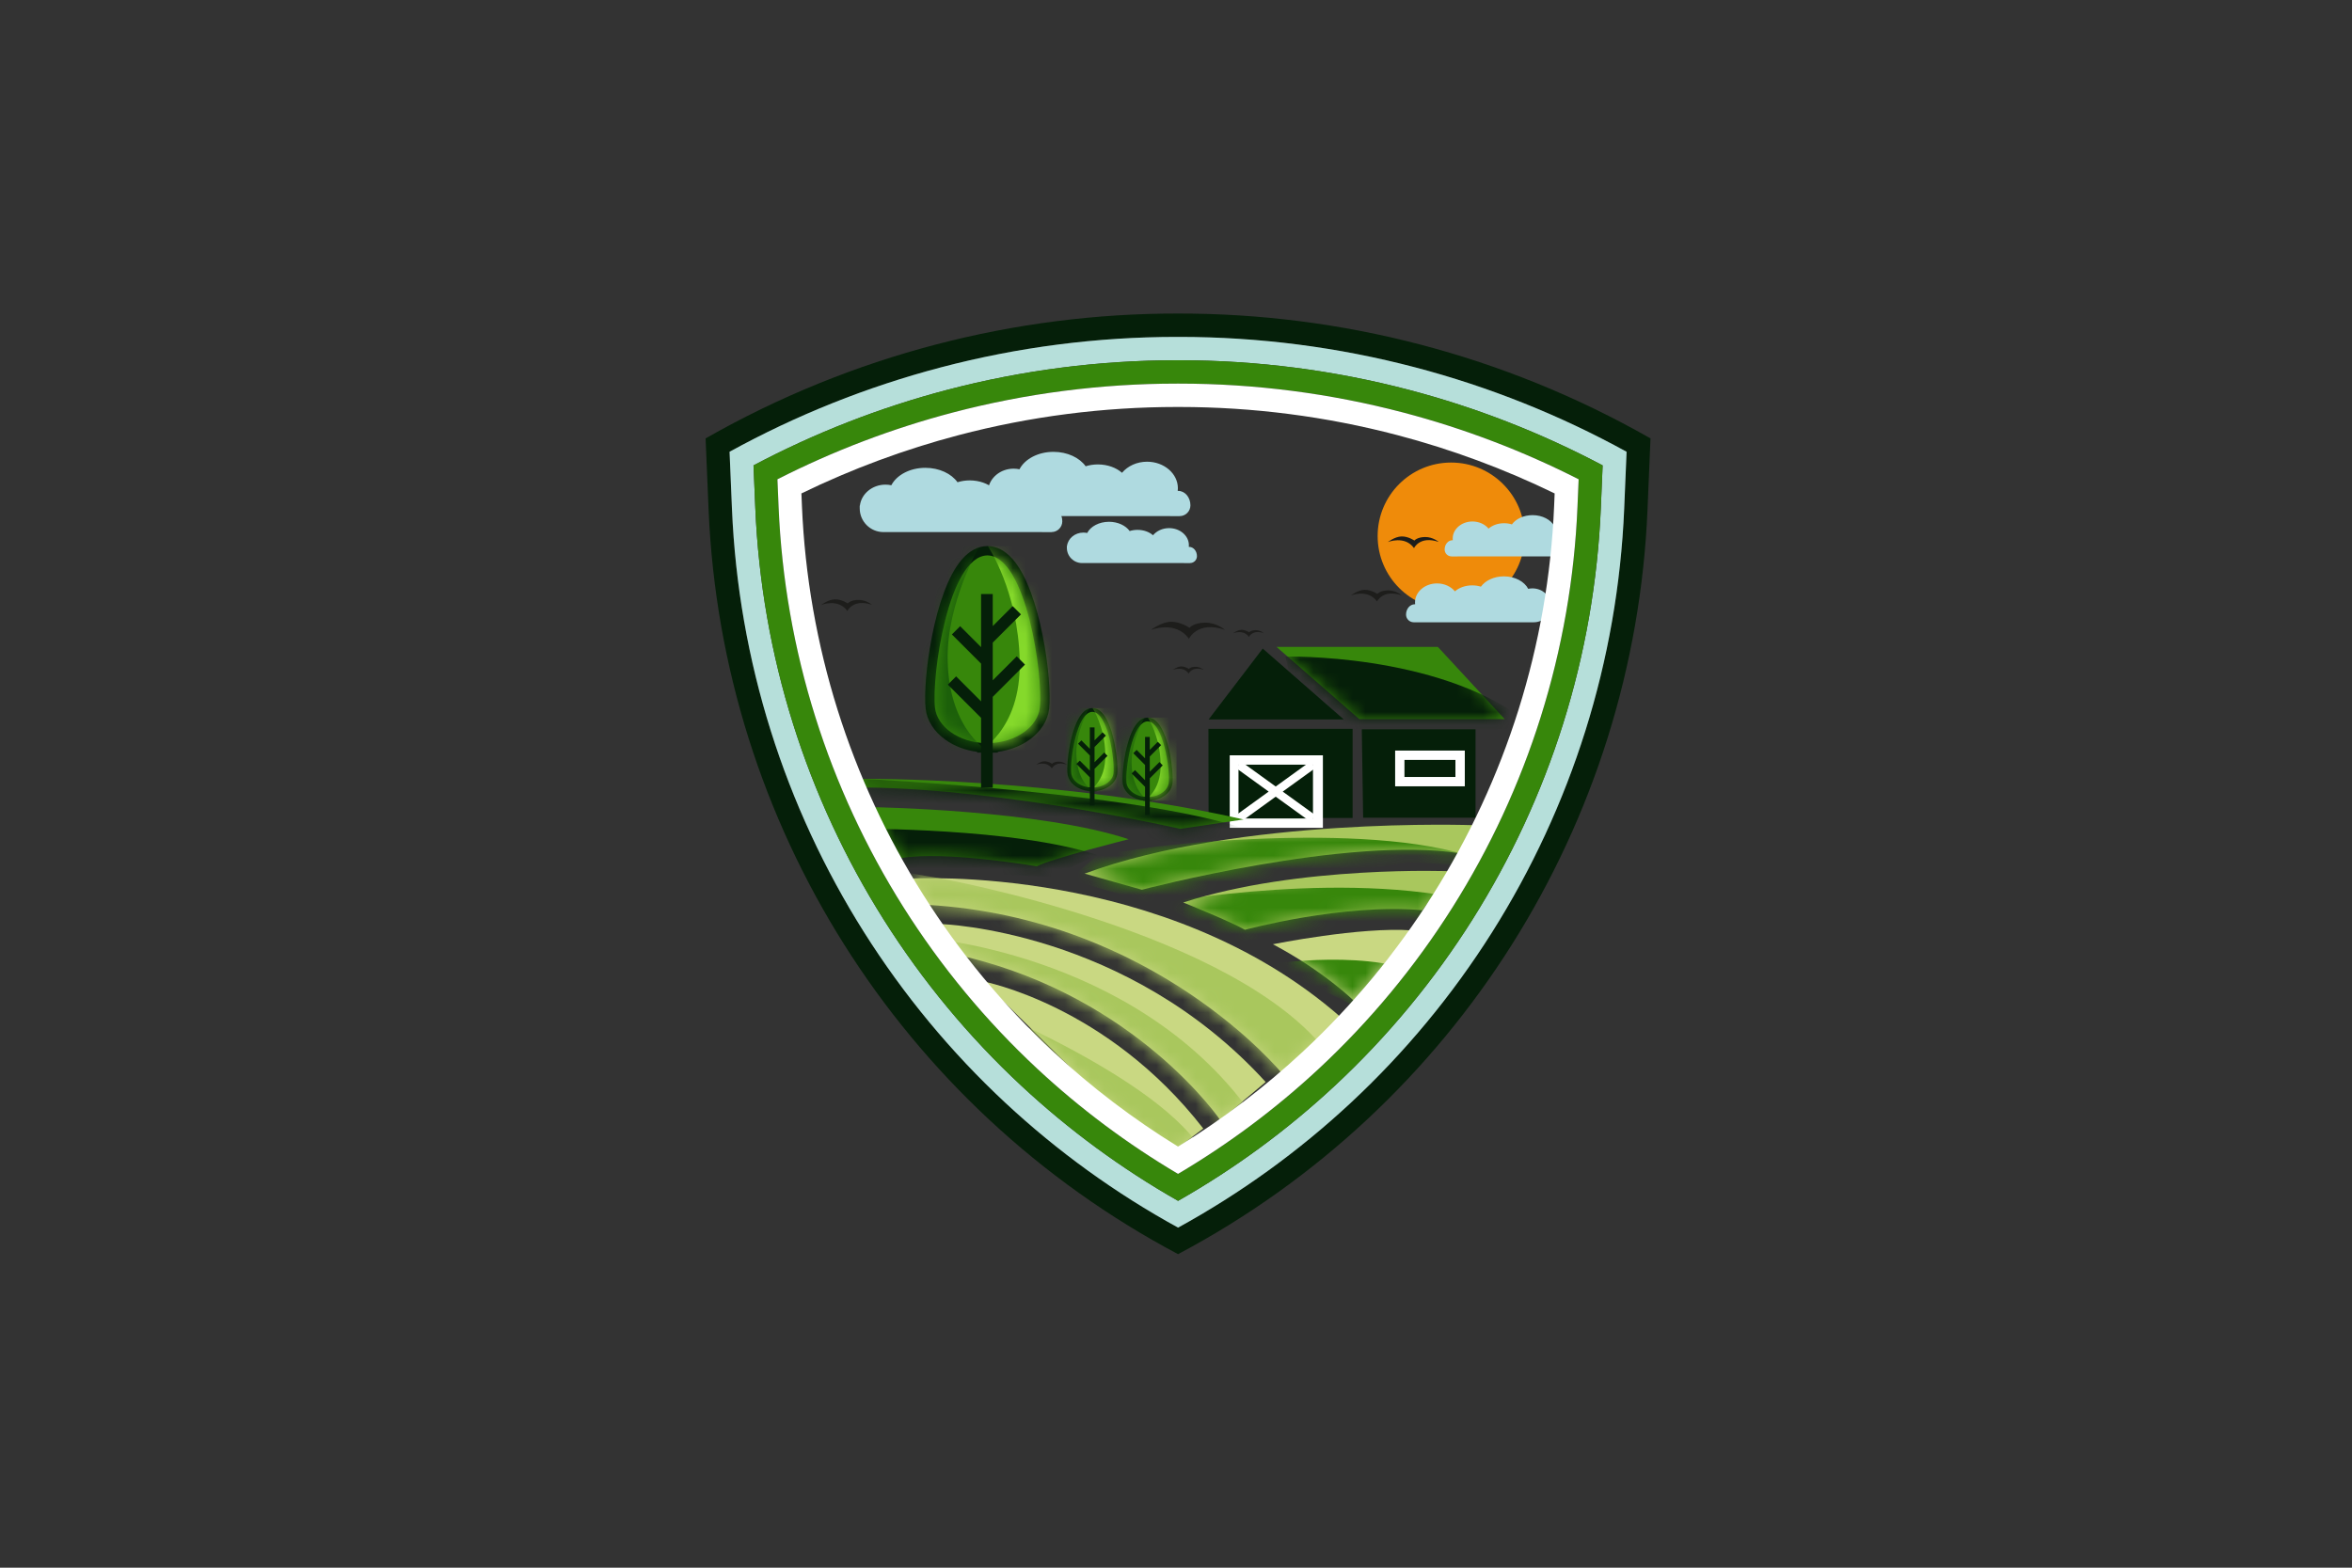 <?xml version="1.0" encoding="UTF-8"?> <svg xmlns="http://www.w3.org/2000/svg" width="180" height="120" viewBox="0 0 180 120" fill="none"><rect x="0" y="0" width="180" height="120" fill="#333333" stroke="none"/><path d="M96.638 49.646L102.838 55.069H92.498L96.638 49.646Z" fill="#051F09"></path><path d="M92.481 55.789H103.516V62.611H92.493L92.481 55.789Z" fill="#051F09"></path><path d="M104.219 55.824H112.924V62.59H104.322L104.219 55.824Z" fill="#051F09"></path><path d="M97.693 49.516H110.039L115.152 55.045H104.031L97.693 49.516Z" fill="#37870B"></path><mask id="mask0_4659_20990" style="mask-type:luminance" maskUnits="userSpaceOnUse" x="97" y="49" width="19" height="7"><path d="M97.695 49.516H110.04L115.154 55.045H104.032L97.695 49.516Z" fill="white"></path></mask><g mask="url(#mask0_4659_20990)"><path d="M99.729 55.82H116.676V55.108C109.883 49.98 98.375 50.256 98.375 50.256L99.729 55.819L99.729 55.82Z" fill="#051F09"></path></g><path d="M112.102 60.189V57.453H106.771V60.189H112.102Z" fill="white"></path><path d="M111.385 58.168H107.484V59.474H111.385V58.168Z" fill="#051F09"></path><path d="M101.242 63.365V57.816H94.112V63.365H101.242Z" fill="white"></path><path d="M100.483 58.532H94.783V62.65H100.483V58.532Z" fill="#051F09"></path><path d="M100.665 58.79L100.296 58.278L97.63 60.204L94.965 58.278L94.596 58.79L97.092 60.593L94.596 62.397L94.965 62.908L97.63 60.982L100.296 62.908L100.665 62.397L98.169 60.593L100.665 58.79Z" fill="white"></path><path d="M65.948 59.615C65.948 59.615 80.89 59.489 95.173 62.727L90.323 63.444C90.323 63.444 77.061 60.403 66.297 60.28L65.947 59.615H65.948Z" fill="#37870B"></path><mask id="mask1_4659_20990" style="mask-type:luminance" maskUnits="userSpaceOnUse" x="65" y="59" width="31" height="5"><path d="M65.95 59.615C65.95 59.615 80.892 59.489 95.175 62.728L90.325 63.444C90.325 63.444 77.063 60.403 66.299 60.28L65.949 59.615H65.95Z" fill="white"></path></mask><g mask="url(#mask1_4659_20990)"><path d="M65.951 59.615C65.951 59.615 88.783 60.725 96.127 63.776L88.656 64.781L64.934 61.127L65.951 59.615Z" fill="#051F09"></path></g><path d="M66.877 61.788C66.877 61.788 79.603 61.99 86.375 64.24C86.375 64.24 80.437 65.728 79.349 66.313C79.349 66.313 72.374 65.103 68.951 65.683L66.877 61.788Z" fill="#37870B"></path><mask id="mask2_4659_20990" style="mask-type:luminance" maskUnits="userSpaceOnUse" x="66" y="61" width="21" height="6"><path d="M66.873 61.789C66.873 61.789 79.599 61.991 86.371 64.24C86.371 64.24 80.433 65.728 79.345 66.314C79.345 66.314 72.371 65.104 68.947 65.683L66.873 61.789Z" fill="white"></path></mask><g mask="url(#mask2_4659_20990)"><path d="M65.707 63.434C65.707 63.434 77.717 63.372 83.97 65.449L80.402 67.119L67.733 66.553L65.707 63.434Z" fill="#051F09"></path></g><path d="M112.798 63.165C112.798 63.165 94.882 62.499 83.006 66.872C83.006 66.872 85.933 67.698 87.389 68.106C87.389 68.106 103.131 63.959 111.724 65.317L112.798 63.165Z" fill="#A9C75D"></path><mask id="mask3_4659_20990" style="mask-type:luminance" maskUnits="userSpaceOnUse" x="83" y="63" width="30" height="6"><path d="M112.798 63.165C112.798 63.165 94.882 62.499 83.006 66.872C83.006 66.872 85.933 67.698 87.389 68.106C87.389 68.106 103.131 63.959 111.724 65.317L112.798 63.165Z" fill="white"></path></mask><g mask="url(#mask3_4659_20990)"><path d="M88.648 64.781C88.648 64.781 107.282 62.521 114.568 66.382L107.921 66.006L87.755 69.016L81.853 67.344L83.97 65.449L88.648 64.781Z" fill="#37870B"></path></g><path d="M95.276 71.171C95.276 71.171 102.802 69.129 108.848 69.673L111.055 66.691C111.055 66.691 99.429 66.21 90.553 69.083C90.553 69.083 94.126 70.511 95.276 71.171Z" fill="#A9C75D"></path><mask id="mask4_4659_20990" style="mask-type:luminance" maskUnits="userSpaceOnUse" x="90" y="66" width="22" height="6"><path d="M95.28 71.171C95.28 71.171 102.806 69.129 108.852 69.673L111.059 66.69C111.059 66.69 99.433 66.21 90.557 69.083C90.557 69.083 94.129 70.511 95.28 71.171Z" fill="white"></path></mask><g mask="url(#mask4_4659_20990)"><path d="M88.769 69.129C88.769 69.129 103.921 66.334 114.061 69.347L108.064 71.217L93.782 72.025L88.769 69.13V69.129Z" fill="#37870B"></path></g><path d="M97.414 72.278C97.414 72.278 104.118 70.925 108.06 71.217L103.604 76.598C103.604 76.598 101.313 74.339 97.414 72.278H97.414Z" fill="#C9D882"></path><mask id="mask5_4659_20990" style="mask-type:luminance" maskUnits="userSpaceOnUse" x="97" y="71" width="12" height="6"><path d="M97.416 72.278C97.416 72.278 104.12 70.925 108.062 71.217L103.606 76.598C103.606 76.598 101.315 74.339 97.416 72.278H97.416Z" fill="white"></path></mask><g mask="url(#mask5_4659_20990)"><path d="M97.127 73.809C97.127 73.809 105.29 72.524 109.452 74.894L104.907 77.606L97.127 73.809" fill="#37870B"></path></g><path d="M69.709 67.256C69.709 67.256 89.13 66.042 102.612 77.866L98.088 82.134C98.088 82.134 88.374 70.241 70.939 69.262L69.709 67.256Z" fill="#C9D882"></path><mask id="mask6_4659_20990" style="mask-type:luminance" maskUnits="userSpaceOnUse" x="69" y="67" width="34" height="16"><path d="M69.711 67.256C69.711 67.256 89.132 66.042 102.614 77.866L98.09 82.134C98.09 82.134 88.376 70.241 70.941 69.261L69.711 67.256Z" fill="white"></path></mask><g mask="url(#mask6_4659_20990)"><path d="M71.784 67.205C71.784 67.205 94.686 71.272 101.705 80.746L98.352 83.174L68.991 70.345L68.598 66.667L71.784 67.205Z" fill="#A9C75D"></path></g><path d="M72.039 70.736C72.039 70.736 86.241 71.164 96.863 82.823L93.391 85.741C93.391 85.741 87.042 76.408 73.921 73.242L72.039 70.736Z" fill="#C9D882"></path><mask id="mask7_4659_20990" style="mask-type:luminance" maskUnits="userSpaceOnUse" x="72" y="70" width="25" height="16"><path d="M72.039 70.736C72.039 70.736 86.241 71.164 96.863 82.823L93.391 85.741C93.391 85.741 87.042 76.408 73.921 73.242L72.039 70.736Z" fill="white"></path></mask><g mask="url(#mask7_4659_20990)"><path d="M70.885 71.805C70.885 71.805 88.001 73.071 96.518 86.368L94.266 87.774L70.885 71.805L70.885 71.805Z" fill="#A9C75D"></path></g><path d="M75.242 75.124C75.242 75.124 84.714 76.894 92.088 86.385L89.692 88.191L83.417 83.174L75.243 75.124H75.242Z" fill="#C9D882"></path><mask id="mask8_4659_20990" style="mask-type:luminance" maskUnits="userSpaceOnUse" x="75" y="75" width="18" height="14"><path d="M75.246 75.124C75.246 75.124 84.718 76.894 92.092 86.385L89.696 88.191L83.421 83.174L75.246 75.124H75.246Z" fill="white"></path></mask><g mask="url(#mask8_4659_20990)"><path d="M73.615 76.454C74.301 76.618 90.281 83.12 92.476 89.052L86.499 89.83L73.615 76.454Z" fill="#A9C75D"></path></g><path d="M111.055 46.655C114.161 46.655 116.679 44.137 116.679 41.03C116.679 37.924 114.161 35.406 111.055 35.406C107.949 35.406 105.432 37.924 105.432 41.03C105.432 44.137 107.949 46.655 111.055 46.655Z" fill="#EF8B0A"></path><path d="M108.216 41.956C108.216 41.956 108.654 40.99 110.104 41.483C110.104 41.483 109.669 41.099 109.063 41.106C108.456 41.113 108.243 41.377 108.243 41.377C108.243 41.377 107.776 41.049 107.261 41.062C106.745 41.075 106.211 41.494 106.211 41.494C106.211 41.494 107.513 40.966 108.216 41.956Z" fill="#1D1D1B"></path><path d="M105.386 46.043C105.386 46.043 105.824 45.077 107.274 45.57C107.274 45.57 106.839 45.186 106.233 45.192C105.626 45.199 105.413 45.463 105.413 45.463C105.413 45.463 104.946 45.135 104.431 45.149C103.915 45.162 103.381 45.58 103.381 45.58C103.381 45.58 104.683 45.052 105.386 46.043Z" fill="#1D1D1B"></path><path d="M64.849 46.77C64.849 46.77 65.287 45.804 66.737 46.297C66.737 46.297 66.302 45.913 65.695 45.919C65.089 45.926 64.876 46.19 64.876 46.19C64.876 46.19 64.409 45.862 63.894 45.876C63.378 45.889 62.844 46.307 62.844 46.307C62.844 46.307 64.146 45.779 64.849 46.77Z" fill="#1D1D1B"></path><path d="M90.992 48.898C90.992 48.898 91.629 47.492 93.742 48.21C93.742 48.21 93.108 47.651 92.225 47.661C91.341 47.671 91.032 48.055 91.032 48.055C91.032 48.055 90.352 47.577 89.601 47.596C88.85 47.615 88.072 48.224 88.072 48.224C88.072 48.224 89.969 47.456 90.992 48.898H90.992Z" fill="#1D1D1B"></path><path d="M90.97 51.555C90.97 51.555 91.235 50.97 92.114 51.269C92.114 51.269 91.85 51.037 91.483 51.041C91.115 51.045 90.987 51.205 90.987 51.205C90.987 51.205 90.704 51.006 90.391 51.014C90.079 51.022 89.756 51.275 89.756 51.275C89.756 51.275 90.544 50.956 90.97 51.556L90.97 51.555Z" fill="#1D1D1B"></path><path d="M80.501 58.816C80.501 58.816 80.767 58.231 81.645 58.529C81.645 58.529 81.381 58.297 81.014 58.301C80.646 58.305 80.518 58.465 80.518 58.465C80.518 58.465 80.235 58.266 79.923 58.274C79.611 58.283 79.287 58.536 79.287 58.536C79.287 58.536 80.076 58.216 80.501 58.816L80.501 58.816Z" fill="#1D1D1B"></path><path d="M95.583 48.751C95.583 48.751 95.849 48.166 96.727 48.465C96.727 48.465 96.463 48.232 96.096 48.236C95.728 48.24 95.6 48.4 95.6 48.4C95.6 48.4 95.317 48.202 95.005 48.21C94.693 48.218 94.369 48.471 94.369 48.471C94.369 48.471 95.158 48.151 95.583 48.751L95.583 48.751Z" fill="#1D1D1B"></path><path d="M91.104 38.681C91.104 38.071 90.687 37.576 90.172 37.576C90.158 37.576 90.145 37.577 90.132 37.577C90.14 37.51 90.144 37.441 90.144 37.372C90.144 36.251 89.088 35.342 87.786 35.342C86.996 35.342 86.297 35.677 85.869 36.19C85.425 35.798 84.762 35.55 84.022 35.55C83.69 35.55 83.374 35.6 83.086 35.69C82.615 35.033 81.69 34.587 80.624 34.587C79.439 34.587 78.425 35.14 78.021 35.921C77.877 35.891 77.727 35.874 77.573 35.874C76.561 35.874 75.728 36.575 75.615 37.478L75.602 37.477V37.69C75.602 38.693 76.414 39.506 77.417 39.506H89.551C89.553 39.508 89.554 39.509 89.556 39.511H90.28C90.282 39.509 90.284 39.508 90.286 39.506C90.738 39.503 91.104 39.135 91.104 38.681Z" fill="#AFDAE0"></path><path d="M81.298 39.904C81.298 39.294 80.88 38.799 80.365 38.799C80.352 38.799 80.338 38.799 80.325 38.8C80.333 38.733 80.337 38.664 80.337 38.595C80.337 37.474 79.281 36.564 77.979 36.564C77.189 36.564 76.49 36.899 76.062 37.413C75.618 37.021 74.956 36.772 74.215 36.772C73.884 36.772 73.567 36.822 73.279 36.913C72.809 36.256 71.883 35.81 70.818 35.81C69.632 35.81 68.619 36.363 68.214 37.144C68.07 37.113 67.921 37.097 67.767 37.097C66.755 37.097 65.921 37.798 65.808 38.701L65.795 38.7V38.913C65.795 39.916 66.608 40.729 67.611 40.729H79.745C79.746 40.73 79.748 40.732 79.749 40.734H80.474C80.475 40.732 80.477 40.73 80.479 40.728C80.932 40.725 81.298 40.358 81.298 39.904Z" fill="#AFDAE0"></path><path d="M91.603 42.57C91.603 42.178 91.335 41.861 91.004 41.861C90.996 41.861 90.987 41.861 90.979 41.861C90.984 41.818 90.986 41.774 90.986 41.73C90.986 41.009 90.308 40.426 89.472 40.426C88.965 40.426 88.516 40.641 88.241 40.971C87.956 40.719 87.53 40.559 87.055 40.559C86.842 40.559 86.639 40.591 86.454 40.649C86.152 40.228 85.557 39.941 84.874 39.941C84.112 39.941 83.462 40.296 83.202 40.798C83.109 40.778 83.013 40.767 82.914 40.767C82.265 40.767 81.729 41.218 81.657 41.798L81.648 41.797V41.934C81.648 42.578 82.17 43.1 82.814 43.1H90.606C90.606 43.1 90.608 43.102 90.609 43.103H91.074C91.074 43.103 91.077 43.101 91.078 43.099C91.369 43.098 91.603 42.861 91.603 42.57H91.603Z" fill="#AFDAE0"></path><path d="M110.559 42.062C110.559 41.669 110.827 41.352 111.158 41.352C111.166 41.352 111.175 41.352 111.184 41.352C111.179 41.309 111.176 41.265 111.176 41.221C111.176 40.501 111.854 39.917 112.69 39.917C113.197 39.917 113.646 40.132 113.921 40.462C114.206 40.21 114.632 40.05 115.107 40.05C115.32 40.05 115.523 40.082 115.708 40.141C116.01 39.719 116.605 39.432 117.289 39.432C118.05 39.432 118.701 39.788 118.96 40.289C119.053 40.269 119.149 40.258 119.248 40.258C119.898 40.258 120.433 40.709 120.505 41.289L120.514 41.288V41.425C120.514 42.069 119.992 42.591 119.348 42.591H111.556C111.556 42.591 111.554 42.593 111.553 42.594H111.088C111.088 42.594 111.085 42.592 111.084 42.591C110.794 42.589 110.559 42.353 110.559 42.062H110.559Z" fill="#AFDAE0"></path><path d="M107.605 47.044C107.605 46.608 107.904 46.255 108.272 46.255C108.281 46.255 108.291 46.255 108.3 46.255C108.295 46.207 108.292 46.158 108.292 46.109C108.292 45.307 109.046 44.658 109.977 44.658C110.542 44.658 111.041 44.897 111.347 45.264C111.664 44.984 112.137 44.807 112.667 44.807C112.904 44.807 113.13 44.842 113.335 44.907C113.672 44.438 114.333 44.118 115.094 44.118C115.942 44.118 116.666 44.514 116.955 45.072C117.058 45.05 117.165 45.038 117.275 45.038C117.998 45.038 118.594 45.539 118.674 46.184L118.683 46.184V46.336C118.683 47.052 118.103 47.633 117.386 47.633H108.715C108.715 47.633 108.713 47.636 108.712 47.637H108.194C108.194 47.637 108.192 47.635 108.19 47.633C107.867 47.631 107.605 47.368 107.605 47.044V47.044Z" fill="#AFDAE0"></path><path d="M75.635 57.608C75.613 57.608 75.59 57.608 75.568 57.608H75.565C75.543 57.608 75.52 57.608 75.497 57.608H74.782V57.551C73.869 57.428 73.022 57.107 72.346 56.621C71.478 55.998 70.944 55.157 70.843 54.254C70.606 52.142 71.457 45.29 73.623 42.813C74.197 42.156 74.842 41.815 75.538 41.8H75.553H75.588H75.596C76.291 41.816 76.936 42.156 77.51 42.813C79.676 45.291 80.527 52.143 80.29 54.254C80.189 55.158 79.655 55.998 78.787 56.622C78.114 57.105 77.271 57.426 76.362 57.55L76.363 57.607L75.635 57.609V57.608Z" fill="#051F09"></path><path d="M75.581 42.515H75.554C72.582 42.58 71.284 51.758 71.555 54.174C71.712 55.579 73.307 56.84 75.498 56.891V56.893C75.521 56.893 75.544 56.892 75.567 56.892C75.59 56.892 75.613 56.893 75.636 56.893V56.891C77.827 56.84 79.423 55.579 79.58 54.174C79.851 51.758 78.553 42.58 75.58 42.515H75.581Z" fill="#37870B"></path><mask id="mask9_4659_20990" style="mask-type:luminance" maskUnits="userSpaceOnUse" x="71" y="42" width="9" height="15"><path d="M75.582 42.515H75.556C72.584 42.58 71.286 51.758 71.556 54.174C71.714 55.579 73.309 56.84 75.5 56.891V56.893C75.523 56.893 75.546 56.892 75.569 56.892C75.592 56.892 75.615 56.893 75.638 56.893V56.891C77.829 56.84 79.424 55.579 79.582 54.174C79.853 51.758 78.555 42.58 75.582 42.515H75.582Z" fill="white"></path></mask><g mask="url(#mask9_4659_20990)"><path d="M75.598 41.8C75.598 41.8 77.92 45.21 78.04 50.581C78.161 56.011 74.785 57.608 74.785 57.608H81.053V41.795L75.598 41.8V41.8Z" fill="#85D92B"></path><path d="M74.966 41.8C74.966 41.8 72.422 46.159 72.525 50.581C72.65 56.011 75.779 57.608 75.779 57.608H69.512V41.795L74.966 41.8V41.8Z" fill="#1C600A"></path></g><path d="M78.444 50.872L77.812 50.239L75.976 52.075V49.188L78.135 47.029L77.502 46.397L75.976 47.924V45.471H75.082V49.535L73.48 47.932L72.848 48.564L75.082 50.798L75.082 50.798V53.686L73.171 51.774L72.539 52.406L75.082 54.95V60.297H75.976V53.34L78.444 50.872Z" fill="#051F09"></path><path d="M83.629 60.573C83.62 60.573 83.611 60.573 83.601 60.573H83.6C83.591 60.573 83.582 60.573 83.573 60.573H83.285V60.55C82.917 60.5 82.575 60.371 82.303 60.175C81.953 59.924 81.738 59.585 81.697 59.221C81.602 58.37 81.945 55.609 82.817 54.61C83.049 54.346 83.308 54.208 83.589 54.202H83.595H83.609H83.612C83.893 54.209 84.153 54.346 84.384 54.61C85.257 55.609 85.6 58.37 85.504 59.221C85.464 59.585 85.249 59.924 84.899 60.175C84.627 60.37 84.288 60.499 83.922 60.549V60.572L83.629 60.573V60.573Z" fill="#051F09"></path><path d="M83.606 54.49H83.595C82.397 54.516 81.874 58.215 81.983 59.189C82.046 59.755 82.689 60.263 83.572 60.284V60.285C83.582 60.285 83.591 60.285 83.6 60.285C83.609 60.285 83.619 60.285 83.628 60.285V60.284C84.511 60.263 85.154 59.755 85.217 59.189C85.326 58.215 84.803 54.517 83.606 54.49Z" fill="#37870B"></path><mask id="mask10_4659_20990" style="mask-type:luminance" maskUnits="userSpaceOnUse" x="81" y="54" width="5" height="7"><path d="M83.606 54.49H83.595C82.397 54.516 81.874 58.215 81.983 59.189C82.046 59.755 82.689 60.263 83.572 60.284V60.285C83.582 60.285 83.591 60.285 83.6 60.285C83.609 60.285 83.619 60.285 83.628 60.285V60.284C84.511 60.263 85.154 59.755 85.217 59.189C85.326 58.215 84.803 54.517 83.606 54.49Z" fill="white"></path></mask><g mask="url(#mask10_4659_20990)"><path d="M83.611 54.202C83.611 54.202 84.547 55.576 84.595 57.741C84.644 59.929 83.283 60.573 83.283 60.573H85.809V54.2L83.611 54.202V54.202Z" fill="#85D92B"></path><path d="M83.357 54.202C83.357 54.202 82.331 55.959 82.373 57.741C82.423 59.929 83.684 60.573 83.684 60.573H81.158V54.2L83.357 54.202V54.202Z" fill="#1C600A"></path></g><path d="M84.76 57.858L84.506 57.603L83.766 58.343V57.179L84.636 56.309L84.381 56.055L83.766 56.67V55.681H83.406V57.319L82.76 56.673L82.505 56.928L83.406 57.828L83.406 57.828V58.992L82.636 58.222L82.381 58.477L83.406 59.502V61.657H83.766V58.852L84.76 57.858Z" fill="#051F09"></path><path d="M87.855 61.301C87.846 61.301 87.837 61.301 87.828 61.301H87.827C87.818 61.301 87.809 61.301 87.799 61.301H87.511V61.278C87.143 61.228 86.802 61.099 86.529 60.903C86.18 60.652 85.965 60.313 85.924 59.949C85.828 59.098 86.171 56.337 87.044 55.338C87.275 55.073 87.535 54.936 87.816 54.93H87.822H87.836H87.839C88.12 54.936 88.379 55.073 88.611 55.338C89.484 56.337 89.826 59.098 89.731 59.949C89.69 60.313 89.475 60.652 89.125 60.903C88.854 61.098 88.514 61.227 88.148 61.277V61.3L87.855 61.3V61.301Z" fill="#051F09"></path><path d="M87.834 55.218H87.823C86.625 55.244 86.102 58.943 86.211 59.917C86.275 60.483 86.918 60.991 87.801 61.012V61.013C87.81 61.013 87.82 61.013 87.829 61.013C87.838 61.013 87.847 61.013 87.856 61.013V61.012C88.74 60.992 89.382 60.483 89.446 59.917C89.555 58.943 89.032 55.245 87.834 55.218Z" fill="#37870B"></path><mask id="mask11_4659_20990" style="mask-type:luminance" maskUnits="userSpaceOnUse" x="86" y="55" width="4" height="7"><path d="M87.836 55.218H87.825C86.627 55.245 86.104 58.944 86.213 59.917C86.277 60.483 86.92 60.992 87.803 61.012V61.013C87.812 61.013 87.822 61.013 87.831 61.013C87.84 61.013 87.849 61.013 87.858 61.013V61.012C88.742 60.992 89.384 60.483 89.448 59.917C89.557 58.944 89.034 55.245 87.836 55.218Z" fill="white"></path></mask><g mask="url(#mask11_4659_20990)"><path d="M87.843 54.93C87.843 54.93 88.779 56.304 88.827 58.469C88.876 60.657 87.516 61.301 87.516 61.301H90.042V54.928L87.843 54.93V54.93Z" fill="#85D92B"></path><path d="M87.589 54.93C87.589 54.93 86.564 56.687 86.605 58.469C86.656 60.657 87.917 61.301 87.917 61.301H85.391V54.928L87.589 54.93V54.93Z" fill="#1C600A"></path></g><path d="M88.987 58.586L88.733 58.331L87.993 59.071V57.907L88.862 57.037L88.608 56.782L87.993 57.398V56.409H87.632V58.047L86.987 57.401L86.732 57.656L87.632 58.556H87.632V59.72L86.862 58.949L86.607 59.204L87.632 60.23V62.384H87.993V59.58L88.987 58.586Z" fill="#051F09"></path><path d="M126.314 33.558C115.108 27.17 102.631 23.984 90.157 24C77.683 23.984 65.206 27.17 54 33.558L54.23 39.034C55.241 63.058 68.917 84.741 90.157 96C111.397 84.741 125.073 63.058 126.084 39.034L126.314 33.558ZM124.298 38.959C124.055 44.731 123.055 50.448 121.325 55.95C119.623 61.364 117.224 66.545 114.194 71.35C111.164 76.154 107.523 80.551 103.371 84.419C99.382 88.134 94.941 91.343 90.157 93.968C85.373 91.343 80.931 88.134 76.943 84.419C72.791 80.551 69.15 76.154 66.119 71.35C63.09 66.546 60.69 61.364 58.989 55.95C57.259 50.448 56.259 44.731 56.016 38.959L55.832 34.581C60.941 31.77 66.379 29.598 72.011 28.118C77.898 26.572 83.972 25.788 90.064 25.788H90.25C96.342 25.788 102.415 26.572 108.302 28.118C113.935 29.598 119.372 31.77 124.481 34.581L124.297 38.959L124.298 38.959Z" fill="#051F09"></path><path d="M108.304 28.119C102.417 26.572 96.344 25.788 90.252 25.788H90.066C83.974 25.788 77.9 26.572 72.013 28.119C66.381 29.599 60.943 31.771 55.834 34.581L56.018 38.959C56.261 44.732 57.261 50.449 58.991 55.951C60.692 61.364 63.092 66.546 66.121 71.35C69.151 76.154 72.793 80.551 76.945 84.419C80.933 88.135 85.374 91.344 90.159 93.969C94.943 91.344 99.384 88.134 103.373 84.419C107.525 80.551 111.166 76.154 114.196 71.35C117.226 66.546 119.625 61.365 121.327 55.951C123.057 50.449 124.057 44.732 124.3 38.959L124.484 34.581C119.374 31.771 113.937 29.599 108.304 28.119L108.304 28.119ZM122.513 38.884C122.277 44.5 121.304 50.062 119.622 55.414C117.966 60.681 115.632 65.722 112.684 70.396C109.736 75.07 106.194 79.348 102.154 83.11C98.517 86.499 94.486 89.459 90.159 91.92C85.832 89.459 81.8 86.498 78.163 83.11C74.124 79.348 70.581 75.069 67.633 70.396C64.686 65.722 62.352 60.681 60.696 55.414C59.013 50.062 58.041 44.5 57.804 38.884L57.667 35.624C62.363 33.137 67.337 31.196 72.467 29.848C78.206 28.341 84.126 27.576 90.066 27.576H90.252C96.19 27.576 102.111 28.341 107.85 29.848C112.981 31.196 117.955 33.137 122.651 35.624L122.513 38.884Z" fill="#B6DFDA"></path><path d="M107.849 29.848C102.11 28.341 96.189 27.576 90.251 27.576H90.065C84.126 27.576 78.205 28.341 72.466 29.848C67.336 31.196 62.362 33.137 57.666 35.623L57.803 38.884C58.04 44.5 59.012 50.061 60.695 55.414C62.351 60.681 64.685 65.722 67.632 70.396C70.58 75.07 74.123 79.347 78.162 83.11C81.799 86.498 85.831 89.459 90.158 91.92C94.485 89.459 98.516 86.498 102.153 83.11C106.193 79.347 109.736 75.07 112.683 70.396C115.631 65.722 117.965 60.681 119.621 55.414C121.303 50.061 122.276 44.5 122.512 38.884L122.65 35.623C117.954 33.137 112.98 31.196 107.849 29.848ZM120.727 38.809C120.497 44.268 119.551 49.675 117.916 54.878C116.306 59.998 114.037 64.898 111.172 69.442C108.306 73.986 104.862 78.145 100.935 81.802C97.652 84.862 94.03 87.567 90.158 89.855C86.286 87.567 82.665 84.862 79.381 81.803C75.454 78.145 72.01 73.986 69.145 69.442C66.279 64.898 64.01 59.998 62.401 54.878C60.765 49.675 59.819 44.268 59.589 38.809L59.5 36.686C63.779 34.511 68.289 32.794 72.921 31.577C78.511 30.109 84.279 29.364 90.065 29.364H90.251C96.036 29.364 101.804 30.109 107.395 31.577C112.027 32.794 116.537 34.511 120.815 36.686L120.726 38.809L120.727 38.809Z" fill="#37870B"></path><path d="M107.393 31.578C101.802 30.109 96.034 29.364 90.249 29.364H90.063C84.277 29.364 78.509 30.109 72.919 31.578C68.287 32.795 63.777 34.512 59.498 36.687L59.587 38.809C59.817 44.269 60.763 49.675 62.398 54.878C64.008 59.999 66.277 64.898 69.142 69.442C72.008 73.986 75.452 78.145 79.379 81.803C82.663 84.862 86.284 87.567 90.156 89.855C94.028 87.567 97.649 84.862 100.933 81.803C104.86 78.145 108.304 73.986 111.169 69.442C114.035 64.899 116.304 59.999 117.913 54.878C119.549 49.675 120.495 44.269 120.724 38.809L120.814 36.687C116.535 34.512 112.026 32.795 107.393 31.578L107.393 31.578ZM118.938 38.734C118.715 44.036 117.796 49.288 116.208 54.342C114.645 59.315 112.441 64.075 109.657 68.488C106.874 72.902 103.528 76.941 99.714 80.494C96.786 83.222 93.575 85.665 90.156 87.766C86.737 85.665 83.525 83.222 80.597 80.494C76.783 76.941 73.437 72.901 70.654 68.488C67.871 64.074 65.667 59.315 64.103 54.342C62.515 49.288 61.596 44.036 61.373 38.733L61.333 37.77C65.191 35.893 69.236 34.393 73.373 33.306C78.814 31.877 84.43 31.152 90.062 31.152H90.248C95.88 31.152 101.496 31.877 106.938 33.306C111.075 34.393 115.12 35.893 118.978 37.77L118.938 38.733L118.938 38.734Z" fill="white"></path></svg> 